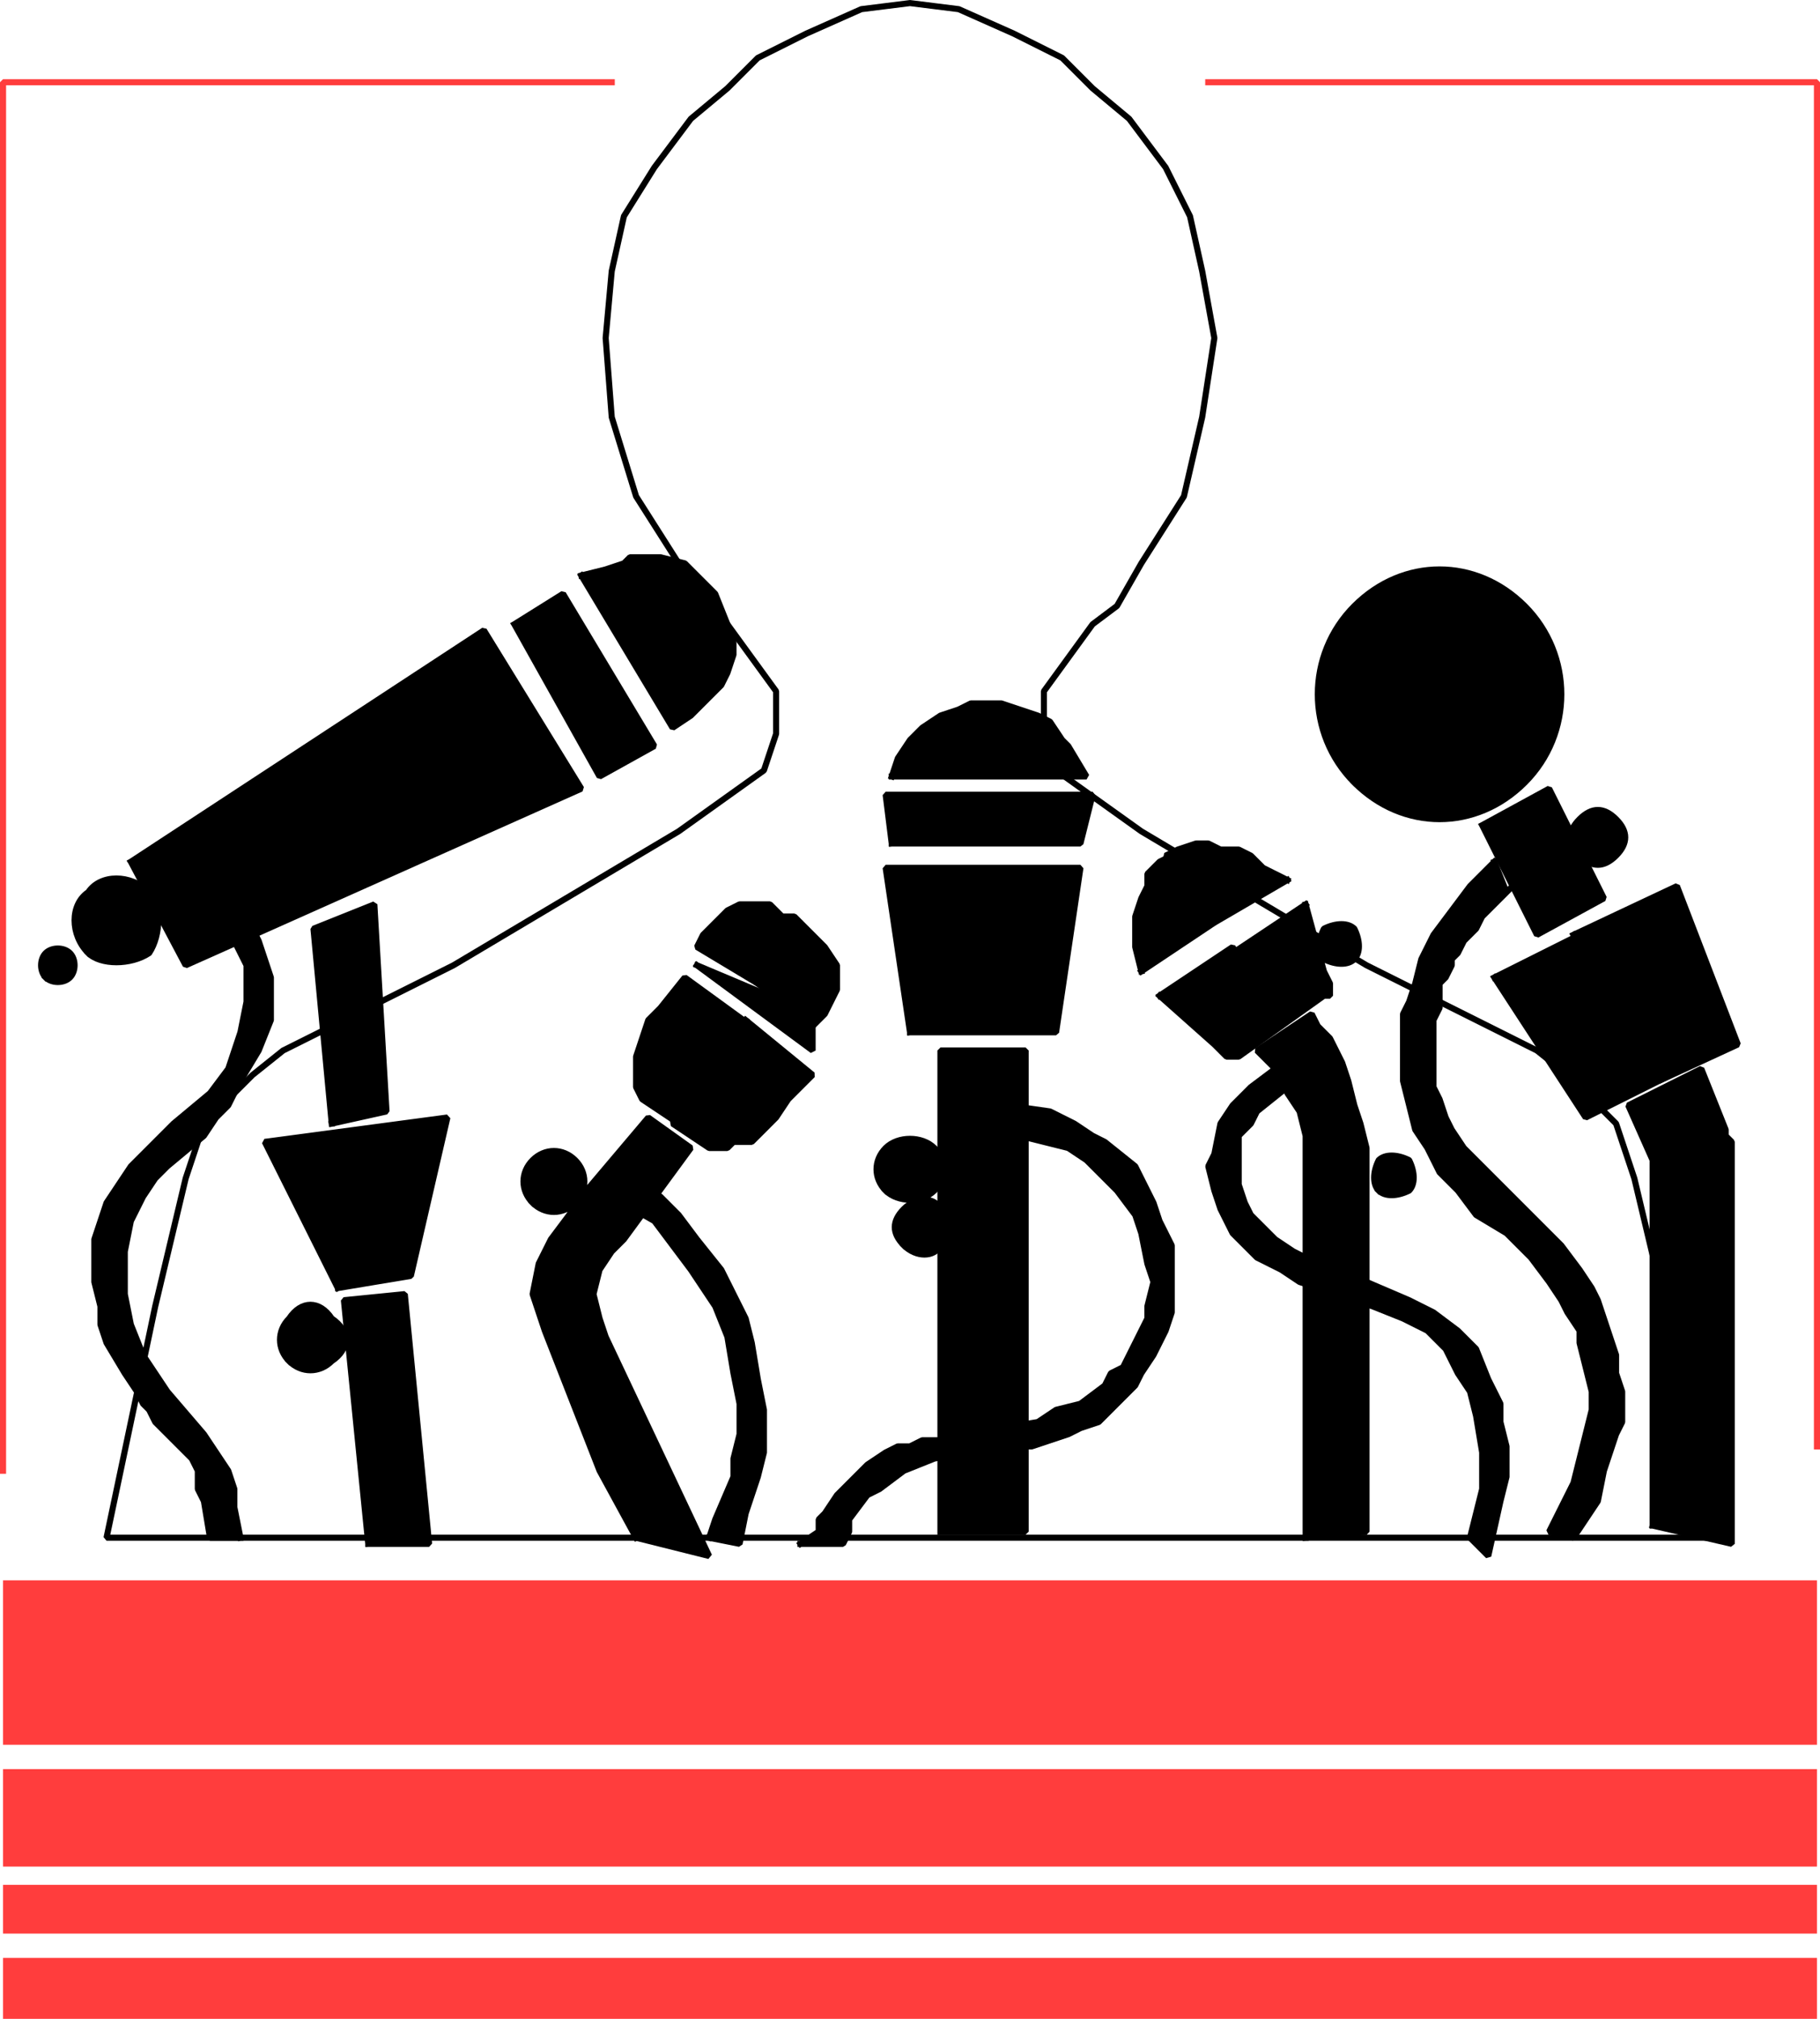 <svg xmlns="http://www.w3.org/2000/svg" width="299" height="331.504" version="1.2"><g fill="none" fill-rule="evenodd" stroke="#000" stroke-linecap="square" stroke-linejoin="bevel" font-family="'Sans Serif'" font-size="12.5" font-weight="400"><path stroke-linecap="butt" stroke-linejoin="miter" stroke-miterlimit="2" d="M149.5 252.504h132l-8-38-5-21-3-9-5-5-3-3-5-4-28-14-37-22-14-10-2-6v-7l8-11 4-3 4-7 7-11 3-13 2-13-2-11-2-9-4-8-6-8-6-5-5-5-8-4-9-4-8-1-8 1-9 4-8 4-5 5-6 5-6 8-5 8-2 9-1 11 1 13 4 13 7 11 4 7 4 3 8 11v7l-2 6-14 10-37 22-28 14-5 4-3 3-5 5-3 9-5 21-8 38h132" vector-effect="non-scaling-stroke"/><path fill="#000" stroke-linecap="butt" stroke-linejoin="miter" stroke-miterlimit="2" d="m245.5 141.504-4 4-3 4-3 4-2 4-1 4-1 3-1 2v11l1 4 1 4 2 3 2 4 3 3 3 4 5 3 4 4 3 4 2 3 1 2 2 3v2l1 4 1 4v3l-1 4-1 4-1 4-4 8 4 1 4-6 1-5 1-3 1-3 1-2v-5l-1-3v-3l-1-3-1-3-1-3-1-2-2-3-3-4-3-3-4-4-3-3-4-4-2-2-2-3-1-2-1-3-1-2v-11l1-2v-4l1-1 1-2v-1l1-1 1-2 2-2 1-2 5-5-1 1-2-5m26 109v-60l-4-9 12-6 4 10v1l1 1v66l-13-3m-49-122c-8-8-8-21 0-29s20-8 28 0 8 21 0 29-20 8-28 0" vector-effect="non-scaling-stroke"/><path fill="#000" stroke-linecap="butt" stroke-linejoin="miter" stroke-miterlimit="2" d="m243.5 135.504 9 18 11-6-9-18-11 6" vector-effect="non-scaling-stroke"/><path fill="#000" stroke-linecap="butt" stroke-linejoin="miter" stroke-miterlimit="2" d="M259.5 140.504c-2-2-2-4 0-6s4-2 6 0 2 4 0 6-4 2-6 0m-45 112v-66l-1-4-2-3-1-3-1-1-2-2-1-1 9-6 1 2 2 2 2 4 1 3 1 4 1 3 1 4v63l-10 1m12-57c-1-1-1-3 0-5 1-1 3-1 5 0 1 2 1 4 0 5-2 1-4 1-5 0m-9-38c-1-1-1-3 0-5 2-1 4-1 5 0 1 2 1 4 0 5s-3 1-5 0" vector-effect="non-scaling-stroke"/><path fill="#000" stroke-linecap="butt" stroke-linejoin="miter" stroke-miterlimit="2" d="m241.5 252.504 2-8v-6l-1-6-1-4-2-3-2-4-3-3-4-2-5-2-6-2-6-2-3-2-4-2-2-2-2-2-2-4-1-3-1-4 1-2 1-5 2-3 3-3 4-3 2 3-5 4-1 2-2 2v8l1 3 1 2 2 2 2 2 3 2 6 3 6 2 7 3 4 2 4 3 3 3 2 5 2 4v3l1 4v5l-1 4-2 9-3-3m-87-1v-79h14v79h-14" vector-effect="non-scaling-stroke"/><path fill="#000" stroke-linecap="butt" stroke-linejoin="miter" stroke-miterlimit="2" d="m131.5 253.504 3-2v-2l1-1 2-3 2-2 1-1 2-2 3-2 2-1h2l2-1h3l3-1 7-1 6-1 3-2 4-1 4-3 1-2 2-1 1-2 2-4 1-2v-2l1-4-1-3-1-5-1-3-3-4-2-2-3-3-3-2-4-1-4-1-5-1-1-4h4l7 1 2 1 2 1 3 2 2 1 5 4 2 4 1 2 1 3 1 2 1 2v11l-1 3-2 4-2 3-1 2-1 1-2 2-3 3-3 1-2 1-6 2h-3l-4 1h-4l-5 1-5 2-4 3-2 1-3 4v2l-1 2h-7m14-58c-2-2-2-5 0-7s6-2 8 0 2 5 0 7-6 2-8 0" vector-effect="non-scaling-stroke"/><path fill="#000" stroke-linecap="butt" stroke-linejoin="miter" stroke-miterlimit="2" d="M148.5 204.504c-2-2-2-4 0-6s5-2 6 0c2 2 2 4 0 6-1 2-4 2-6 0m1-35h24l4-27h-32l4 27m-3-31h31l2-8h-34l1 8m0-11h32l-3-5-1-1-2-3-2-1-3-1-3-1h-5l-2 1-3 1-3 2-2 2-2 3-1 3m-30 125 1-3 3-7v-3l1-4v-5l-1-5-1-6-2-5-4-6-3-4-3-4-7-4 4-3 4 3 3 3 3 4 4 5 2 4 2 4 1 4 1 6 1 5v7l-1 4-1 3-1 3-1 5-5-1" vector-effect="non-scaling-stroke"/><path fill="#000" stroke-linecap="butt" stroke-linejoin="miter" stroke-miterlimit="2" d="m104.5 252.504-6-11-9-23-2-6 1-5 2-4 3-4 2-3 11-13 7 5-11 15-2 2-2 3-1 4 1 4 1 3 17 36-12-3m-17-55c-2-2-2-5 0-7s5-2 7 0 2 5 0 7-5 2-7 0m35-30-12 17 6 4h3l1-1h3l2-2 2-2 2-3 4-4-11-9m-62 86-4-40 10-1 4 41h-10m-5-42 12-2 6-26-30 4 12 24m-1-27 9-2-2-34-10 4 3 32" vector-effect="non-scaling-stroke"/><path fill="#000" stroke-linecap="butt" stroke-linejoin="miter" stroke-miterlimit="2" d="M47.5 223.504c-2-2-2-5 0-7 2-3 5-3 7 0 3 2 3 5 0 7-2 2-5 2-7 0m-8 29-1-5v-3l-1-3-2-3-2-3-6-7-4-6-2-5-1-5v-7l1-5 2-4 2-3 2-2 6-5 2-3 2-2 2-4 3-5 2-5v-7l-2-6-2-4-3 2 1 2 2 4v6l-1 5-2 6-3 4-6 5-4 4-3 3-4 6-1 3-1 3v7l1 4v3l1 3 3 5 2 3 1 2 1 1 1 2 2 2 2 2 2 2 1 2v3l1 2 1 6h5" vector-effect="non-scaling-stroke"/><path fill="#000" stroke-linecap="butt" stroke-linejoin="miter" stroke-miterlimit="2" d="m21.5 141.504 9 17 65-29-16-26-58 38m63-39 8-5 15 25-9 5-14-25m11-8 15 25 3-2 3-3 2-2 1-2 1-3v-2l-1-3-2-5-2-2-3-3-4-1h-5l-1 1-3 1-4 1" vector-effect="non-scaling-stroke"/><path fill="#000" stroke-linecap="butt" stroke-linejoin="miter" stroke-miterlimit="2" d="M14.5 156.504c-3-3-3-8 0-10 2-3 7-3 10 0 2 2 2 7 0 10-3 2-8 2-10 0m-7 4c-1-1-1-3 0-4s3-1 4 0 1 3 0 4-3 1-4 0m251-7 14 24 13-6-10-26-17 8" vector-effect="non-scaling-stroke"/><path fill="#000" stroke-linecap="butt" stroke-linejoin="miter" stroke-miterlimit="2" d="m245.5 160.504 15 23 14-7-13-24-16 8m-34-16-4-2-2-2-2-1h-3l-2-1h-2l-3 1-2 1 8 11 12-7" vector-effect="non-scaling-stroke"/><path fill="#000" stroke-linecap="butt" stroke-linejoin="miter" stroke-miterlimit="2" d="m187.5 159.504-1-4v-5l1-3 1-2v-2l2-2 2-1 7 11-12 8m-63 2 9 7 1-1 1-1 1-2 1-2v-4l-2-3-1-1-2-2-1-1-7 10" vector-effect="non-scaling-stroke"/><path fill="#000" stroke-linecap="butt" stroke-linejoin="miter" stroke-miterlimit="2" d="m124.5 161.504-10-6 1-2 1-1 2-2 1-1 2-1h5l2 2h2l1 1-7 10m-1 7-12 16-6-4-1-2v-5l1-3 1-3 2-2 4-5 11 8" vector-effect="non-scaling-stroke"/><path fill="#000" stroke-linecap="butt" stroke-linejoin="miter" stroke-miterlimit="2" d="m105.5 176.504 11 8v-5l-8-2-3-1m9-18 19 14v-6l-19-8m100-10 3 11 1 2v2h-1l-7 5-8-12 12-8" vector-effect="non-scaling-stroke"/><path fill="#000" stroke-linecap="butt" stroke-linejoin="miter" stroke-miterlimit="2" d="m190.5 163.504 9 8 1 1 1 1h2l7-5-8-13-12 8" vector-effect="non-scaling-stroke"/><path stroke="#ff3d3d" stroke-linecap="butt" stroke-linejoin="miter" stroke-miterlimit="2" d="M.5 241.504v-228h100m98 0h100v224" vector-effect="non-scaling-stroke"/><path fill="#ff3d3d" stroke="none" d="M.5 331.504v-10h298v10H.5m0-14v-8h298v8H.5m0-11v-16h298v16H.5m0-20v-27h298v27H.5"/></g></svg>
